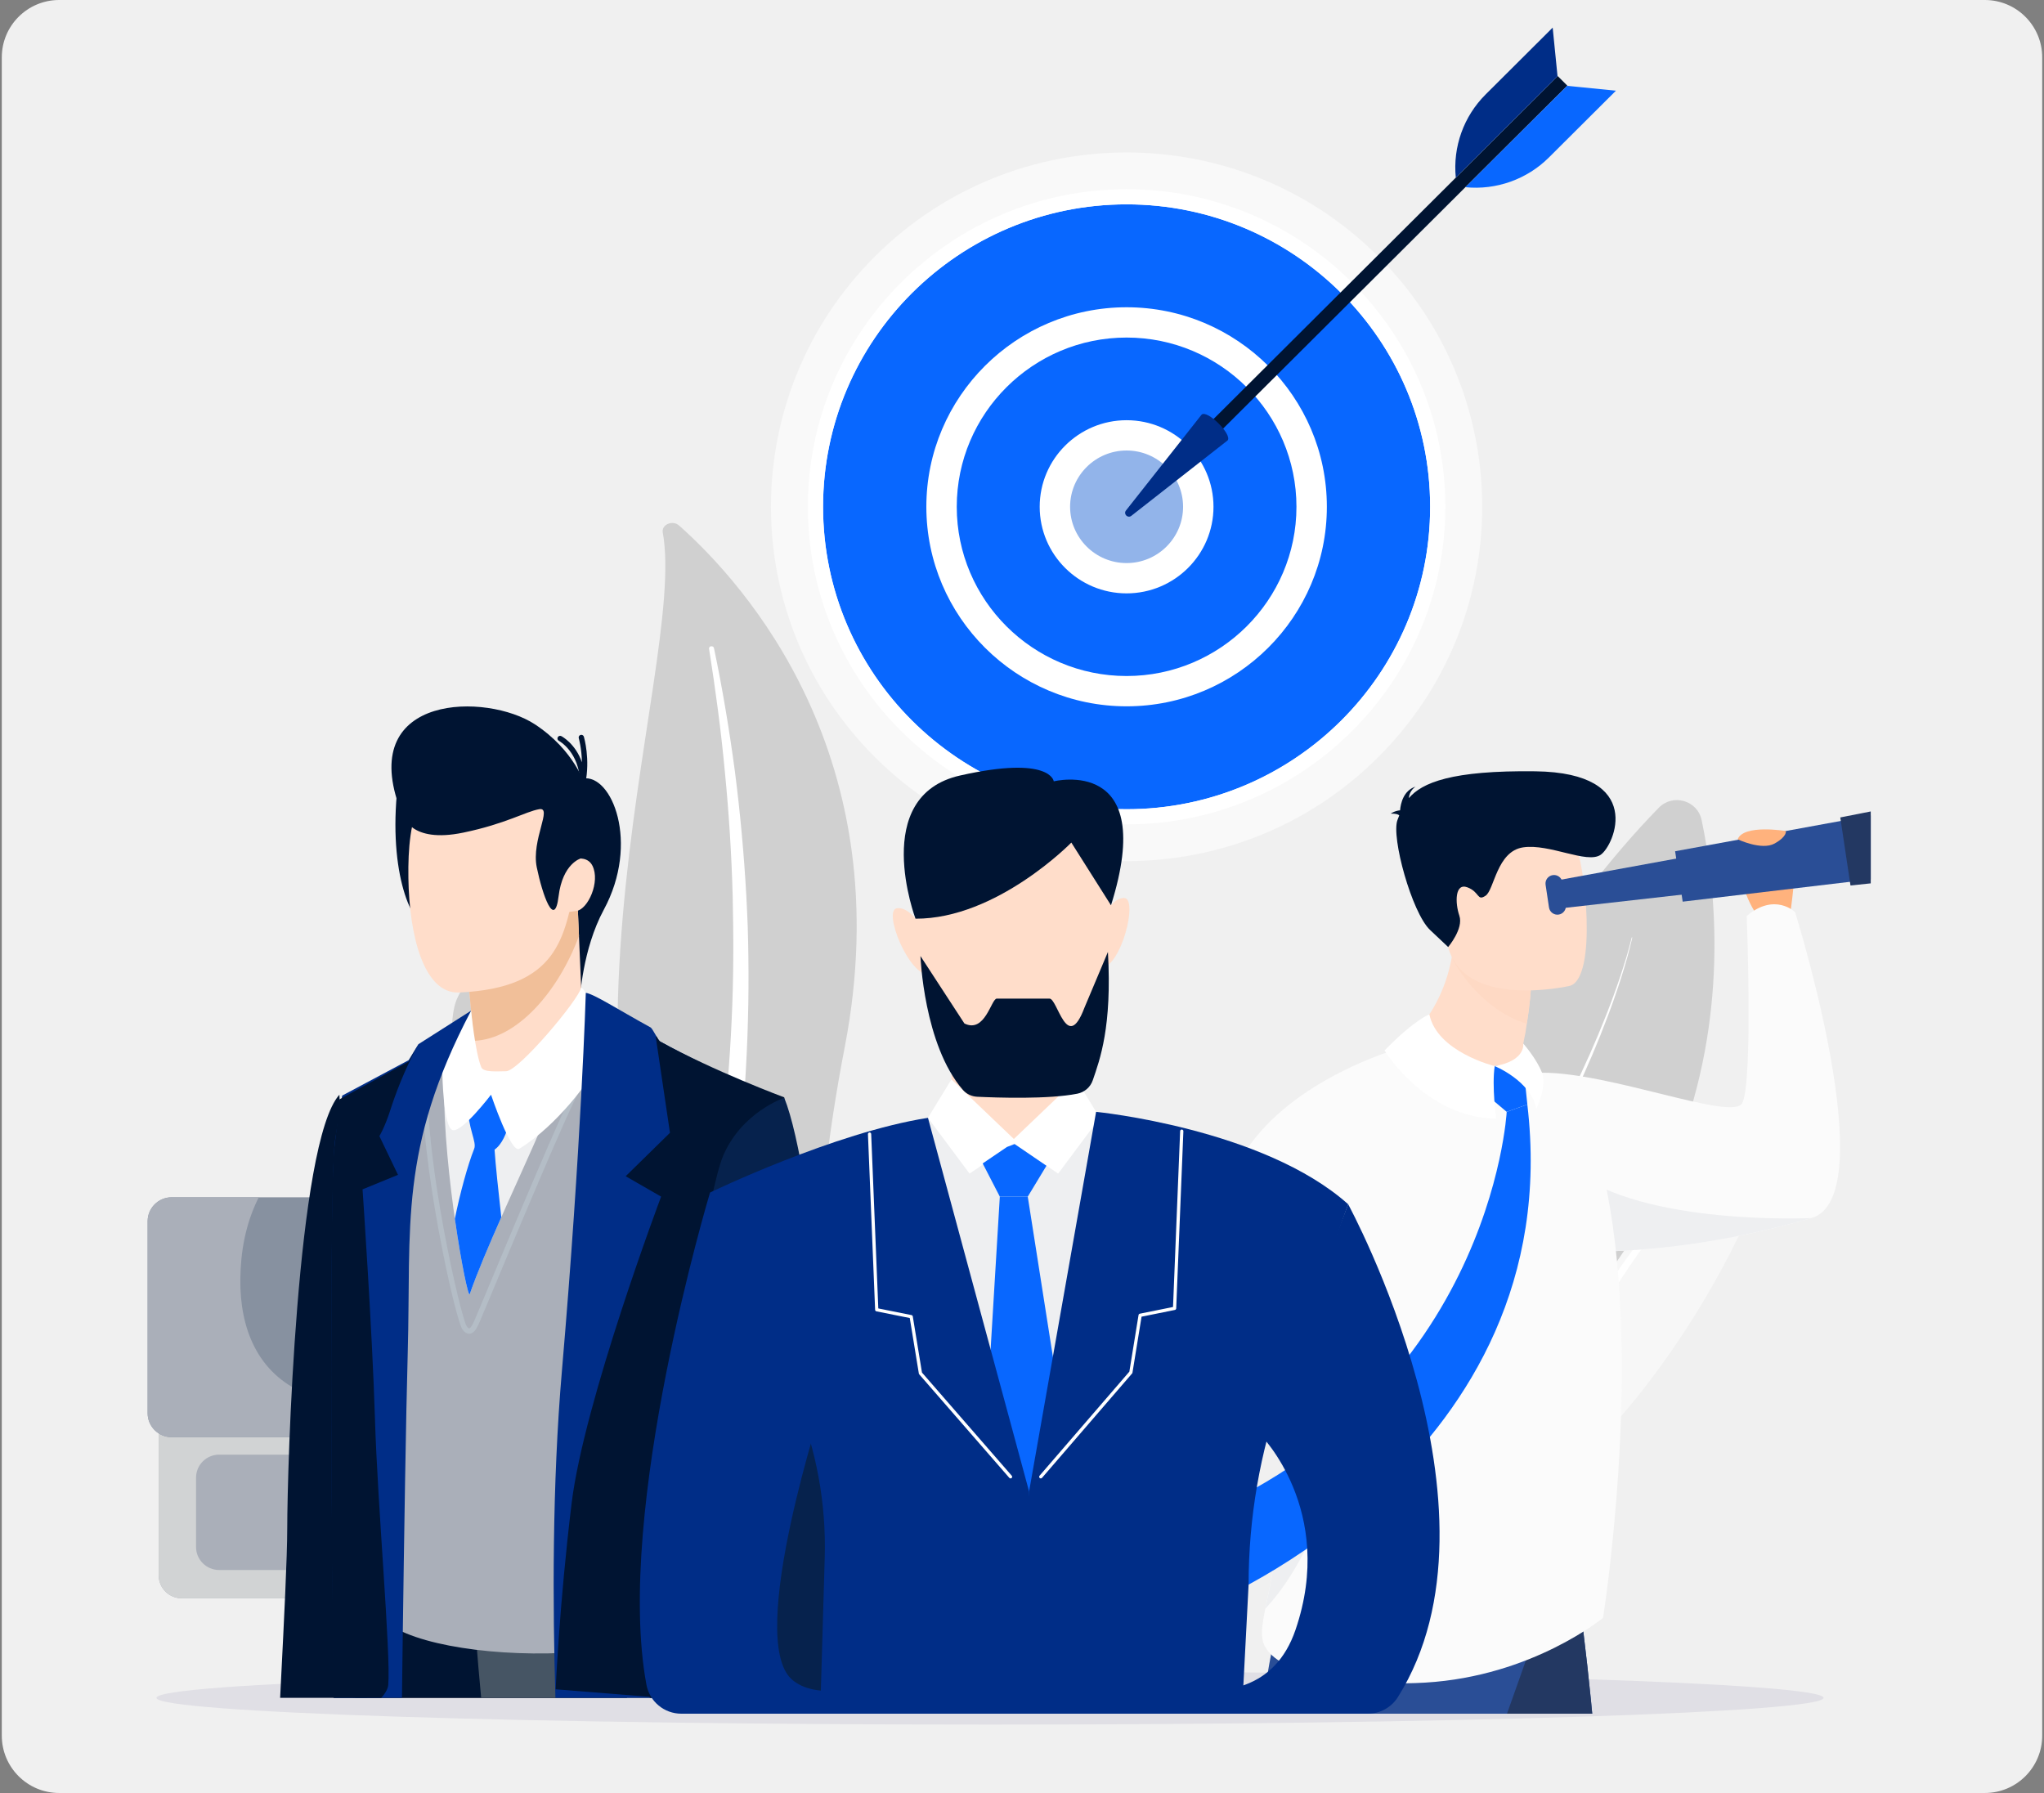<svg xmlns="http://www.w3.org/2000/svg" width="570" height="500" viewBox="0 0 570 500" fill="none"><rect x="0" y="0" width="570" height="500" fill="#808080" stroke="none"/><path d="M0.5 16C0.5 7.164 7.663 0 16.5 0H553.5C562.337 0 569.5 7.164 569.5 16V484C569.5 492.837 562.337 500 553.5 500H16.5C7.663 500 0.5 492.837 0.5 484V16Z" fill="#F0F0F0"></path><path d="M28.5 57.841C28.5 50.197 34.697 44 42.341 44H514.983C522.627 44 528.824 50.197 528.824 57.841V442.159C528.824 449.803 522.627 456 514.983 456H42.341C34.697 456 28.5 449.803 28.5 442.159V57.841Z" fill="#F0F0F0"></path><path d="M136.755 339.164V322.628C136.755 320.373 134.921 318.536 132.648 318.536H99.319C97.056 318.536 95.213 320.363 95.213 322.628V339.164H136.755Z" stroke="#465564" stroke-width="7.45" stroke-miterlimit="10"></path><path d="M495.131 309.256C494.883 308.37 494.601 307.108 493.839 307.27C481.534 309.88 449.448 320.315 432.014 359.778C410.14 409.291 389.607 420.463 370.516 423.669C373.249 425.45 378.592 428.545 385.761 429.93C441.313 440.66 500.45 328.218 495.131 309.256Z" fill="#F7F7F7"></path><path d="M480.279 320.316C476.163 324.904 472.147 329.569 468.321 334.368C464.469 339.147 460.774 344.037 457.25 349.032C453.745 354.039 450.343 359.11 447.178 364.314C443.988 369.504 441.041 374.822 438.102 380.171C435.132 385.501 432.173 390.887 428.614 395.993C425.067 401.091 420.808 405.859 415.732 409.734C414.466 410.698 413.176 411.645 411.837 412.509C410.515 413.397 409.15 414.23 407.77 415.039C404.999 416.644 402.105 418.077 399.109 419.299C393.107 421.728 386.697 423.287 380.225 424.03C379.545 424.108 378.913 423.65 378.815 423.007C378.718 422.376 379.173 421.8 379.835 421.705L379.839 421.704C381.407 421.481 382.97 421.242 384.515 420.937C385.291 420.796 386.056 420.623 386.826 420.464C387.587 420.278 388.359 420.119 389.113 419.91C392.146 419.124 395.111 418.138 397.981 416.947C403.726 414.597 409.108 411.418 413.965 407.724C416.37 405.851 418.621 403.81 420.695 401.61C422.766 399.408 424.657 397.05 426.405 394.585C429.902 389.653 432.877 384.345 435.887 379.036C438.906 373.731 441.977 368.418 445.28 363.238C446.923 360.645 448.616 358.08 450.358 355.546C451.22 354.274 452.11 353.018 452.997 351.762C453.896 350.514 454.804 349.27 455.722 348.034C459.404 343.097 463.246 338.27 467.247 333.569C471.272 328.885 475.431 324.307 479.773 319.89C479.897 319.763 480.109 319.759 480.246 319.878C480.38 319.997 480.392 320.188 480.279 320.316Z" fill="white"></path><path d="M359.232 420.528C356.785 421.546 354.295 419.157 355.213 416.677C365.316 389.375 407.438 281.616 462.572 225.257C466.508 221.232 473.36 223.176 474.521 228.675C481.852 263.427 490.697 365.785 359.232 420.528Z" fill="#D0D0D0"></path><path d="M455.178 261.5C454.35 265.244 453.264 268.919 452.112 272.572C450.945 276.221 449.693 279.843 448.338 283.427C445.65 290.603 442.624 297.653 439.377 304.599C436.125 311.543 432.627 318.372 428.936 325.097C425.244 331.823 421.305 338.411 417.235 344.918L414.144 349.774L410.967 354.575L409.375 356.973L407.738 359.342L404.461 364.076C399.986 370.316 395.456 376.52 390.685 382.541C381.211 394.634 371.169 406.29 360.641 417.494C360.05 418.122 359.061 418.154 358.429 417.567C357.799 416.978 357.766 415.992 358.356 415.363C358.36 415.359 358.371 415.347 358.375 415.343C369.02 404.373 379.194 392.943 388.815 381.062C393.659 375.148 398.267 369.046 402.822 362.906L406.161 358.245L407.829 355.913L409.452 353.55L412.693 348.82L415.85 344.034C420.008 337.619 424.038 331.118 427.824 324.475C431.612 317.833 435.207 311.081 438.561 304.21C441.911 297.336 445.043 290.354 447.841 283.235C449.25 279.681 450.558 276.086 451.781 272.463C452.99 268.837 454.135 265.181 455.02 261.464L455.021 261.462C455.031 261.419 455.074 261.392 455.117 261.403C455.162 261.415 455.188 261.457 455.178 261.5Z" fill="white"></path><path d="M187.716 439.298C187.716 442.84 184.835 445.711 181.28 445.711H50.688C47.133 445.711 44.252 442.84 44.252 439.298V346.21C44.252 342.668 47.133 339.797 50.688 339.797H181.28C184.835 339.797 187.716 342.668 187.716 346.21V439.298Z" fill="#AAAFB9"></path><path d="M61.108 437.816C57.553 437.816 54.672 434.946 54.672 431.404V412.063C54.672 408.521 57.553 405.65 61.108 405.65H187.716V346.21C187.716 342.668 184.835 339.797 181.28 339.797H50.688C47.133 339.797 44.252 342.668 44.252 346.21V439.298C44.252 442.84 47.133 445.711 50.688 445.711H181.28C184.835 445.711 187.716 442.84 187.716 439.298V437.816H61.108Z" fill="#D1D3D4"></path><path d="M190.793 394.101C190.793 397.792 187.79 400.784 184.086 400.784H47.89C44.186 400.784 41.174 397.792 41.174 394.101V340.562C41.174 336.871 44.176 333.879 47.89 333.879H184.077C187.781 333.879 190.783 336.871 190.783 340.562V394.101H190.793Z" fill="#8791A0"></path><path d="M188.688 388.49C183.946 394.316 177.95 394.223 170.784 394.204C143.152 394.12 144.743 394.036 121.049 394.12C106.98 394.167 98.262 394.167 85.073 388.593C71.799 382.991 66.86 370.408 67.019 356.687C67.103 349.072 68.46 341.55 71.781 334.652C71.911 334.391 72.052 334.14 72.183 333.879H47.89C44.186 333.879 41.174 336.871 41.174 340.562V394.101C41.174 397.792 44.176 400.784 47.89 400.784H184.077C187.781 400.784 190.783 397.792 190.783 394.101V385.517C190.138 386.542 189.455 387.549 188.688 388.49Z" fill="#AAAFB9"></path><path d="M125.249 398.417H106.719V413.983H125.249V398.417Z" fill="#465564"></path><path d="M276.079 480.926C404.457 480.926 508.528 477.588 508.528 473.47C508.528 469.351 404.457 466.013 276.079 466.013C147.7 466.013 43.629 469.351 43.629 473.47C43.629 477.588 147.7 480.926 276.079 480.926Z" fill="#E0DFE5"></path><path opacity="0.57" d="M384.297 211.2C423.029 172.61 423.029 110.042 384.297 71.451C345.565 32.861 282.769 32.861 244.037 71.451C205.305 110.042 205.305 172.61 244.037 211.2C282.769 249.791 345.565 249.791 384.297 211.2Z" fill="white"></path><path d="M314.171 225.664C360.92 225.664 398.818 187.904 398.818 141.325C398.818 94.746 360.92 56.987 314.171 56.987C267.422 56.987 229.524 94.746 229.524 141.325C229.524 187.904 267.422 225.664 314.171 225.664Z" fill="#0867FF"></path><path d="M314.17 229.888C265.158 229.888 225.284 190.159 225.284 141.325C225.284 92.492 265.158 52.763 314.17 52.763C363.182 52.763 403.056 92.492 403.056 141.325C403.056 190.159 363.181 229.888 314.17 229.888ZM314.17 56.987C267.497 56.987 229.524 94.82 229.524 141.325C229.524 187.83 267.495 225.664 314.17 225.664C360.844 225.664 398.817 187.83 398.817 141.325C398.815 94.822 360.844 56.987 314.17 56.987Z" fill="white"></path><path d="M314.172 192.742C342.672 192.742 365.777 169.722 365.777 141.325C365.777 112.929 342.672 89.909 314.172 89.909C285.672 89.909 262.567 112.929 262.567 141.325C262.567 169.722 285.672 192.742 314.172 192.742Z" fill="#0867FF"></path><path d="M314.17 196.966C283.377 196.966 258.326 172.006 258.326 141.325C258.326 110.644 283.377 85.684 314.17 85.684C344.963 85.684 370.014 110.644 370.014 141.325C370.014 172.006 344.962 196.966 314.17 196.966ZM314.17 94.132C288.053 94.132 266.805 115.303 266.805 141.325C266.805 167.347 288.053 188.517 314.17 188.517C340.287 188.517 361.535 167.347 361.535 141.325C361.535 115.303 340.286 94.132 314.17 94.132Z" fill="white"></path><path d="M314.167 161.246C325.209 161.246 334.16 152.327 334.16 141.326C334.16 130.324 325.209 121.405 314.167 121.405C303.125 121.405 294.174 130.324 294.174 141.326C294.174 152.327 303.125 161.246 314.167 161.246Z" fill="#92B4EA"></path><path d="M314.166 165.47C300.805 165.47 289.934 154.638 289.934 141.325C289.934 128.012 300.805 117.181 314.166 117.181C327.528 117.181 338.399 128.012 338.399 141.325C338.399 154.638 327.528 165.47 314.166 165.47ZM314.166 125.629C305.479 125.629 298.413 132.669 298.413 141.325C298.413 149.981 305.479 157.021 314.166 157.021C322.854 157.021 329.92 149.981 329.92 141.325C329.92 132.669 322.852 125.629 314.166 125.629Z" fill="white"></path><path d="M434.399 21.217L437.071 23.879L335.851 124.731L333.177 122.069L434.399 21.217Z" fill="#001432"></path><path d="M335.073 115.643C336.606 114.116 343.836 121.319 342.302 122.846L315.488 143.85C314.497 144.626 313.214 143.347 313.992 142.36L335.073 115.643Z" fill="#002D87"></path><path d="M437.015 23.938L450.632 25.287L431.937 43.913C425.811 50.015 417.262 53.059 408.644 52.206L437.015 23.938Z" fill="#0867FF"></path><path d="M434.342 21.274L432.988 7.707L414.294 26.333C408.168 32.437 405.115 40.954 405.971 49.542L434.342 21.274Z" fill="#002D87"></path><path d="M127.577 278.24C128.099 277.159 128.752 275.6 129.685 275.984C144.764 282.201 183.238 303.078 196.312 357.896C212.714 426.673 236.294 445.813 259.882 454.374C255.985 456.03 248.46 458.77 239 458.886C165.712 459.783 116.404 301.396 127.577 278.24Z" fill="#D0D0D0"></path><path d="M143.939 295.917C148.122 302.776 152.16 309.71 155.923 316.773C159.726 323.817 163.3 330.966 166.635 338.21C169.941 345.466 173.101 352.779 175.929 360.21C178.793 367.627 181.316 375.153 183.821 382.716C186.37 390.262 188.892 397.879 192.245 405.273C195.584 412.655 199.907 419.778 205.478 425.943C206.869 427.478 208.294 428.996 209.799 430.419C211.277 431.868 212.824 433.257 214.396 434.618C217.556 437.328 220.91 439.842 224.446 442.11C231.533 446.63 239.341 450.124 247.417 452.584C248.267 452.843 249.177 452.4 249.451 451.595C249.719 450.804 249.274 449.959 248.453 449.683L248.446 449.681C246.499 449.03 244.563 448.358 242.665 447.608C241.709 447.248 240.774 446.847 239.829 446.463C238.901 446.046 237.957 445.663 237.043 445.219C233.36 443.504 229.808 441.545 226.428 439.347C219.651 434.989 213.527 429.649 208.195 423.769C205.563 420.799 203.166 417.652 201.035 414.341C198.905 411.027 197.041 407.554 195.386 403.978C192.071 396.821 189.509 389.302 186.902 381.773C184.285 374.246 181.601 366.699 178.593 359.267C177.099 355.549 175.536 351.856 173.903 348.192C173.098 346.356 172.255 344.534 171.416 342.71C170.559 340.895 169.691 339.084 168.808 337.282C165.26 330.075 161.482 322.973 157.472 315.995C153.427 309.034 149.188 302.179 144.677 295.488C144.548 295.297 144.28 295.241 144.077 295.363C143.887 295.485 143.825 295.729 143.939 295.917Z" fill="white"></path><path d="M184.823 148.489C184.422 146.281 187.566 144.943 189.369 146.544C207.669 162.802 251.172 211.052 235.592 291.866C216.044 393.26 238.668 431.398 268.037 455.257C268.037 455.257 226.659 442.982 202.211 404.227C142.181 309.073 191.953 187.758 184.823 148.489Z" fill="#D0D0D0"></path><path d="M197.728 180.887C199.537 192.327 201.085 203.791 202.147 215.289C203.278 226.78 204.006 238.296 204.318 249.814C204.58 261.333 204.591 272.854 204.038 284.358C203.545 295.864 202.482 307.339 201.367 318.856C200.327 330.372 199.205 341.969 199.45 353.699C199.682 365.406 201.531 377.277 205.831 388.502C206.906 391.3 208.045 394.093 209.362 396.798C210.621 399.527 212.02 402.207 213.475 404.865C216.415 410.169 219.767 415.314 223.544 420.22C231.127 430.017 240.429 438.806 250.785 446.34C251.875 447.134 253.5 447.01 254.416 446.067C255.316 445.14 255.196 443.766 254.158 442.966L254.151 442.961C251.692 441.067 249.262 439.151 246.937 437.147C245.756 436.161 244.629 435.132 243.479 434.122C242.375 433.075 241.224 432.065 240.158 430.99C235.814 426.753 231.818 422.258 228.227 417.528C220.997 408.11 215.356 397.707 211.227 386.989C209.232 381.607 207.697 376.108 206.657 370.527C205.622 364.943 205.081 359.283 204.912 353.591C204.575 342.201 205.576 330.715 206.519 319.194C207.446 307.667 208.286 296.081 208.573 284.481C208.736 278.683 208.777 272.882 208.698 267.084C208.679 264.184 208.594 261.286 208.515 258.388C208.404 255.491 208.276 252.595 208.118 249.7C207.468 238.121 206.41 226.564 204.93 215.053C203.388 203.549 201.493 192.083 199.093 180.699C199.024 180.373 198.663 180.159 198.288 180.218C197.924 180.274 197.679 180.572 197.728 180.887Z" fill="white"></path><g clip-path="url(#clip0_472_6668)"><path d="M162.52 217.094C170.626 215.742 178.463 235.035 168.376 253.692C162.409 264.726 161.733 278.464 161.733 278.464L142.592 221.822L162.52 217.094Z" fill="#001432"></path><path d="M111.182 216.756C107.803 242.093 114.561 257.632 118.95 258.308C123.339 258.984 129.421 219.46 129.421 219.46L111.182 216.756Z" fill="#001432"></path><path d="M94.647 305.275C82.699 318.527 80.103 409.804 80.103 426.112C80.103 442.421 76.397 499.131 77.138 501.357C77.878 503.582 103.821 504.323 103.821 504.323L94.647 305.275Z" fill="#001432"></path><path d="M98.635 432.782C98.635 432.782 97.895 533.6 100.116 602.545C101.838 655.937 100.857 748.586 100.857 748.586C100.857 748.586 111.975 753.034 120.868 751.553C129.761 750.071 143.104 748.586 143.104 748.586C143.104 748.586 154.963 632.2 157.928 610.7C160.894 589.203 180.165 443.162 176.459 443.162C172.749 443.162 98.635 432.782 98.635 432.782Z" fill="#3A384D"></path><path d="M176.455 443.162C172.749 443.162 100.364 431.3 100.364 431.3C100.364 431.3 98.387 471.702 98.757 526.931C118.988 607.78 133.406 699.412 136.152 749.41C140.178 748.91 143.104 748.586 143.104 748.586C143.104 748.586 154.963 632.2 157.928 610.7C160.89 589.203 180.161 443.162 176.455 443.162Z" fill="#001432"></path><path d="M204.028 431.516C214.643 486.486 213.748 747.181 213.748 747.181C213.748 747.181 198.877 756.241 187.385 755.658C179.207 755.245 170.853 750.388 170.853 750.388C170.853 750.388 149.016 576.173 142.312 538.605C135.608 501.037 131.895 445.542 131.895 445.542L204.028 431.516Z" fill="#465564"></path><path d="M162.744 287.485C186.091 292.303 208.324 302.312 209.808 303.793C211.289 305.275 207.583 408.319 207.583 435.007C207.583 465.51 128.278 465.895 109.008 453.293C87.084 438.955 99.374 354.204 99.374 337.155C99.374 320.106 102.71 308.615 102.71 308.615C102.71 308.615 138.286 292.306 143.103 290.451C147.919 288.596 162.744 287.485 162.744 287.485Z" fill="#AAAFB9"></path><path d="M123.833 302.312C123.585 326.775 130.343 362.758 130.997 360.877C137.172 343.087 153.974 310.222 155.703 301.571C144.337 306.263 123.833 302.312 123.833 302.312Z" fill="#EEEFF1"></path><path d="M154.693 300.13C152.076 301.827 145.821 304.782 139.397 304.782C135.515 304.782 132.852 300.953 132.632 295.121L129.67 263.773C129.21 258.901 132.819 254.54 137.69 254.08L150.235 252.893C155.106 252.433 160.185 237.142 160.645 242.014L162.712 290.433C163.172 295.308 159.901 296.75 154.693 300.13Z" fill="#FFDDCA"></path><path d="M161.454 260.998L160.645 242.017C160.185 237.146 155.106 252.437 150.235 252.897L137.69 254.084C132.819 254.544 129.21 258.905 129.67 263.777L132.169 290.25C144.243 289.836 155.789 276.35 161.454 260.998Z" fill="#F1BF99"></path><path d="M160.493 245.696C157.564 261.472 155.515 275.526 128.07 276.774C118.163 277.224 114.108 260.836 113.885 244.793C113.659 228.578 116.359 212.812 136.629 212.812C152.837 212.816 163.419 229.93 160.493 245.696Z" fill="#FFDDCA"></path><path d="M137.913 320.598C142.111 317.632 142.855 308.245 142.855 308.245L139.987 303.865C138.218 303.847 136.489 303.772 134.857 303.66L130.256 307.256C130.504 314.918 133.017 318.391 132.233 320.354C130.432 324.855 128.268 332.819 126.845 339.877C128.649 352.515 130.655 361.863 130.997 360.881C133.06 354.934 136.313 347.301 139.793 339.453C139.027 332.628 138.171 324.578 137.913 320.598Z" fill="#0867FF"></path><g opacity="0.5"><path d="M130.846 371.922C130.195 371.922 129.573 371.538 128.987 370.779C126.989 368.18 116.981 323.09 117.901 301.169L119.382 301.23C118.43 323.924 128.635 367.867 130.163 369.873C130.501 370.312 130.752 370.452 130.867 370.438C131.327 370.384 131.96 368.985 132.197 368.457C132.284 368.266 132.363 368.093 132.431 367.953C132.553 367.705 133.808 364.696 135.544 360.536C142.115 344.792 157.503 307.921 160.444 303.211L161.702 303.998C158.823 308.604 143.47 345.396 136.913 361.108C134.818 366.134 133.883 368.367 133.757 368.615C133.696 368.741 133.624 368.892 133.549 369.064C133.064 370.136 132.334 371.757 131.036 371.908C130.975 371.919 130.91 371.922 130.846 371.922Z" fill="#BDCCD4"></path></g><path d="M131.377 281.836L126.046 290.361L123.354 299.206C123.354 299.206 123.587 314.666 126.305 315.162C129.022 315.655 136.927 305.278 136.927 305.278C136.927 305.278 142.488 321.814 144.831 320.35C155.547 313.674 164.458 301.277 166.572 297.12C169.034 292.285 170.688 289.29 170.688 289.29C170.688 289.29 163.056 275.39 162.068 275.39C161.449 278.726 144.619 298.728 141.125 298.728C138.778 298.728 134.828 299.119 134.209 297.617C132.477 293.414 131.377 281.836 131.377 281.836Z" fill="white"></path><path d="M163.361 276.864C165.745 277.231 172.229 281.47 181.396 286.496C182.064 286.863 183.437 290.077 184.113 290.451C199.193 298.792 216.972 306.267 216.972 306.267C216.972 306.267 214.995 412.029 214.995 433.774C214.995 455.519 216.972 506.422 216.972 506.422C216.972 506.422 205.555 511.438 187.819 513.836C169.537 516.306 157.186 517.791 157.186 517.791C157.186 517.791 151.255 445.635 156.69 382.378C162.125 319.113 163.361 276.864 163.361 276.864Z" fill="#002D87"></path><path d="M131.376 281.836C111.117 320.386 114.69 342.095 113.705 377.182C112.716 412.27 111.606 513.214 111.606 513.214C111.606 513.214 97.4 510.618 94.93 509.137C92.461 507.656 91.472 330.234 93.449 317.877C95.426 305.523 95.426 305.523 95.426 305.523L113.957 295.639L116.674 291.192L131.376 281.836Z" fill="#002D87"></path><path d="M154.961 471.083L215.911 475.98C215.441 461.056 214.995 444.114 214.995 433.77C214.995 412.025 218.701 306.015 218.701 306.015C218.701 306.015 199.193 298.789 184.113 290.447C183.837 290.293 183.438 289.656 183.021 288.937L182.877 289.211L186.831 315.899L174.48 328.008L184.361 333.693C184.361 333.693 162.869 390.773 159.407 419.191C155.949 447.609 154.961 471.083 154.961 471.083Z" fill="#001432"></path><path d="M116.669 291.192L113.951 296.049L94.651 306.573C94.651 306.573 94.558 309.337 93.199 320.403C92.045 329.784 92.132 424.23 93.113 482C100.824 478.234 107.934 473.738 108.268 469.847C109.008 461.212 105.302 420.189 104.562 395.631C103.821 371.073 101.104 331.668 101.104 331.668L110.986 327.62L105.798 316.829C105.798 316.829 107.279 314.399 108.764 309.812C110.245 305.226 112.466 299.018 116.669 291.192Z" fill="#001432"></path><path d="M214.996 310.096C190.168 321.587 181.275 376.072 179.05 404.615C177.137 429.15 182.777 514.519 187.821 513.836C205.556 511.438 216.973 506.422 216.973 506.422C216.973 506.422 214.996 455.519 214.996 433.774C214.996 414.74 216.509 331.334 216.887 310.833L214.996 310.096Z" fill="#001432"></path><path d="M218.702 306.141C227.102 326.897 234.284 411.652 234.885 438.344C235.503 465.895 236.491 503.704 236.491 503.704C236.491 503.704 204.87 506.671 200.423 506.671C198.198 505.002 196.099 473.927 192.393 427.227C188.687 380.523 197.882 331.23 201.656 322.331C206.843 310.096 218.702 306.141 218.702 306.141Z" fill="#06224D"></path><path d="M155.581 241.183C155.581 241.183 162.993 236.984 165.215 241.431C167.44 245.879 163.978 253.541 160.768 254.033C157.554 254.526 155.333 254.526 155.333 254.526L155.581 241.183Z" fill="#FFDDCA"></path><path d="M162.503 219.072C162.478 219.072 162.456 219.072 162.431 219.068C162.054 219.032 161.766 218.719 161.759 218.342C161.637 209.706 155.911 206.628 155.853 206.596C155.49 206.405 155.35 205.959 155.537 205.596C155.727 205.233 156.173 205.089 156.536 205.28C156.741 205.388 160.469 207.39 162.277 212.575C162.219 208.713 161.41 205.902 161.4 205.862C161.285 205.47 161.508 205.057 161.903 204.942C162.295 204.827 162.708 205.05 162.823 205.445C162.899 205.697 164.624 211.694 163.229 218.482C163.157 218.827 162.852 219.072 162.503 219.072Z" fill="#001432"></path><path d="M111.184 224.526C100.375 193.447 135.71 193.171 149.157 201.986C160.276 209.278 163.115 218.914 163.115 218.914L161.958 239.393C161.958 239.393 156.893 240.745 155.764 249.978C154.639 259.211 151.26 249.528 149.686 241.87C148.111 234.212 154.19 224.979 150.362 225.655C146.533 226.331 141.131 229.707 129.196 232.188C114.347 235.269 112.535 227.46 112.535 227.46L111.184 224.526Z" fill="#001432"></path></g><g clip-path="url(#clip1_472_6668)"><g clip-path="url(#clip2_472_6668)"><path d="M490.417 255.947C490.417 255.947 481.616 243.532 488.766 240.075C495.916 236.619 499.535 238.746 500.201 241.709C500.867 244.677 498.916 256.848 498.916 256.848L490.417 255.947Z" fill="#FFB27D"></path><path d="M505.146 339.676C491.853 343.525 479.518 345.949 468.307 347.37C457.663 348.719 448.03 349.163 439.548 349.06C437.27 349.035 435.082 348.971 432.972 348.874C410.696 347.834 397.976 343.202 397.976 343.202C397.976 343.202 413.654 299.216 430.005 299.14C449.19 299.057 483.141 312.73 485.843 307.627C488.885 301.872 487.102 255.43 487.102 255.43C494.924 248.792 500.579 254.344 500.579 254.344C500.579 254.344 525.465 333.79 505.146 339.676Z" fill="#FBFBFB"></path><path d="M505.146 339.676C491.853 343.525 479.518 345.949 468.307 347.37C457.663 348.719 448.03 349.163 439.548 349.06C432.827 333.535 427.488 317.518 438.677 326.344C458.418 341.918 505.146 339.676 505.146 339.676Z" fill="#EEEFF1"></path><path d="M444.576 484.165C445.486 495.082 446.13 506.371 446.156 516.572C446.267 564.99 450.578 623.06 451.039 634.29C451.84 653.792 451.231 685.142 451.231 685.142C451.231 685.142 444.38 693.139 429.213 691.241C429.213 691.241 412.302 647.94 404.679 601.284C404.559 600.517 404.434 599.75 404.316 598.978C403.354 592.803 402.283 585.744 401.145 578.126C393.558 527.108 383.188 451.228 383.188 451.228L438.409 432.063C438.401 432.064 442.305 456.957 444.576 484.165Z" fill="#2A4E96"></path><path d="M444.577 484.165C432.806 510.38 410.2 558.777 401.141 578.126C393.554 527.108 383.184 451.229 383.184 451.229L438.405 432.064C438.401 432.064 442.305 456.957 444.577 484.165Z" fill="#233862"></path><path d="M296.277 451.178C296.277 451.178 288.193 462.957 287.676 466.043C287.159 469.13 286.808 480.092 287.939 483.258C289.065 486.424 293.91 473.48 296 471.937C298.091 470.39 294.839 477.004 295.707 477.964C296.575 478.92 300.487 473.802 302.039 472.048C303.59 470.294 302.536 461.822 304.075 456.589C305.609 451.356 296.277 451.178 296.277 451.178Z" fill="#FFB27D"></path><path d="M430.982 447.431C430.982 447.431 389.778 566.2 366.749 618.827C343.721 671.453 336.353 686.24 336.353 686.24C336.353 686.24 319.536 681.562 317.618 677.382C317.618 677.382 318.421 580.324 334.871 554.973C344.164 540.647 352.573 499.686 351.72 485.759C350.867 471.828 359.8 437.441 359.8 437.441L430.982 447.431Z" fill="#2A4E96"></path><path d="M447.03 451.158C447.03 451.158 427.424 467.423 397.465 469.218C384.319 470.006 357.971 469 352.699 459.037C351.462 456.7 351.859 453.527 352.843 448.614C355.386 435.856 361.867 411.39 353.744 359.484C352.987 354.654 352.65 350.076 352.669 345.752C352.803 319.754 365.965 302.998 379.701 296.542C413.195 280.79 426.531 296.399 426.531 296.399C426.531 296.399 443.159 306.961 448.116 332.097C458.022 382.386 447.03 451.158 447.03 451.158Z" fill="#FBFBFB"></path><path d="M389.584 292.575C389.584 292.575 406.54 300.608 423.552 296.068C423.552 296.068 426.88 294.844 424.784 291.007C425.5 287.661 425.404 287.967 425.763 285.496C426.704 279.804 426.835 276.56 426.835 276.56L415.947 267.272L405.624 258.389C405.504 282.202 389.584 292.575 389.584 292.575Z" fill="#FFDDCA"></path><path d="M405.061 267.473C405.061 267.473 411.885 281.181 425.759 285.496C426.699 279.804 427.084 273.908 427.084 273.908L415.943 267.273L405.061 267.473Z" fill="#FED9C4"></path><path d="M437.796 274.915C437.796 274.915 407.75 281.882 403.669 263.415C399.587 244.948 392.96 233.411 411.975 228.182C430.986 222.954 436.285 229.191 439.173 235.027C442.051 240.863 445.504 272.628 437.796 274.915Z" fill="#FFDDCA"></path><path d="M390.205 227.377C389.907 227.08 389.256 226.868 387.836 226.884C387.836 226.884 388.922 226.103 390.432 225.966C390.599 223.979 391.417 220.43 394.748 219.361C394.748 219.361 392.993 220.45 392.891 222.558C396.55 218.274 404.761 214.79 428.164 215.089C459 215.484 450.183 235.774 446.366 238.375C442.549 240.976 432.127 235.222 424.766 236.296C417.405 237.369 416.702 248.146 414.288 249.776C411.873 251.406 412.69 248.752 409.193 247.441C405.696 246.131 405.741 251.777 406.965 255.368C408.189 258.96 403.838 264.091 403.838 264.091C403.838 264.091 403.838 264.091 398.787 259.326C393.735 254.561 387.874 233.365 389.716 228.643C389.878 228.223 390.039 227.8 390.205 227.377Z" fill="#001432"></path><path d="M486.276 247.537L434.643 253.372L433.482 245.641L484.589 236.291L486.276 247.537Z" fill="#2A4E96"></path><path d="M525.423 244.774L469.243 251.439L467.132 237.384L522.786 227.203L525.423 244.774Z" fill="#2A4E96"></path><path d="M563.483 241.936L516.039 246.932L513.19 227.955L559.998 218.744L563.483 241.936Z" fill="#233862"></path><path d="M434.657 255.045C433.363 255.241 432.152 254.349 431.96 253.056L431.011 246.731C430.815 245.438 431.708 244.233 433.002 244.037C434.297 243.841 435.507 244.733 435.699 246.026L436.648 252.35C436.845 253.643 435.951 254.853 434.657 255.045Z" fill="#2A4E96"></path><path d="M352.844 448.618C355.387 435.861 361.867 411.394 353.744 359.488C352.987 354.658 352.651 350.08 352.669 345.756L352.673 345.756C364.008 343.583 382.781 354.12 382.781 354.12C382.781 354.12 378.834 420.83 352.844 448.618Z" fill="#EEEFF1"></path><path d="M389.584 292.575C389.584 292.575 360.776 300.665 347.419 320.914C334.062 341.162 312.19 370.028 307.332 379.846C302.471 389.664 292.841 454.039 292.841 454.039C292.841 454.039 294.115 455.942 298.692 456.652C303.072 457.329 305.984 455.27 305.984 455.27C305.984 455.27 323.576 416.457 329.73 397.344C332.285 389.403 387.027 353.309 409.107 354.16C417.781 354.489 389.584 292.575 389.584 292.575Z" fill="#FBFBFB"></path><path d="M484.565 234.048C484.565 234.048 491.273 237.245 494.88 235.224C498.486 233.199 497.997 231.744 497.997 231.744C497.997 231.744 486.264 229.767 484.565 234.048Z" fill="#FFB27D"></path><path d="M420.167 310.055C420.167 310.055 415.741 392.579 326.873 425.718L318.963 446.36L336.747 447.498C336.747 447.498 437.588 406.592 425.919 308.003L420.167 310.055Z" fill="#0867FF"></path><path d="M416.824 297.302L412.652 298.154L413.286 304.249L420.168 310.055L425.923 308.003L425.044 299.545L420.482 296.921L416.824 297.302Z" fill="#0867FF"></path><path d="M398.603 282.879C398.603 282.879 394.619 284.225 386.097 292.938C386.097 292.938 397.422 311.649 417.24 311.968C417.24 311.968 415.973 302.869 416.824 297.306C416.824 297.302 400.734 293.369 398.603 282.879Z" fill="white"></path><path d="M416.823 297.302C416.823 297.302 426.901 301.376 428.43 309.195C428.43 309.195 431.478 303.038 430.005 299.144C428.528 295.251 424.779 291.007 424.779 291.007C424.779 291.007 425.61 295.793 416.823 297.302Z" fill="white"></path></g></g><path d="M340.16 477.889L324.526 314.665C286.979 300.839 239.635 316.292 239.635 316.292L232.324 477.889H340.16Z" fill="#EEEFF1"></path><path d="M265.756 287.014L265.051 310.184C264.981 312.475 266.408 314.54 268.577 315.303C274.523 317.392 286.831 320.569 298.496 316.408C300.849 315.569 302.265 313.169 301.902 310.705L298.405 287.016H265.756V287.014Z" fill="#FFDDCA"></path><path d="M272.378 477.889C276.515 473.767 278.814 470.815 278.814 470.815L273.916 456.989C273.916 456.989 233.919 479.76 220.859 468.375C207.799 456.989 229.838 390.3 229.838 390.3L198.004 332.556C198.004 332.556 171.283 421.317 180.269 469.82C181.134 474.49 185.219 477.888 189.984 477.888H272.378V477.889Z" fill="#002D87"></path><path d="M265.327 300.998L283.501 318.357L270.378 327.275L258.775 311.717L265.327 300.998Z" fill="white"></path><path d="M300.135 300.998L281.962 318.357L295.085 327.275L306.687 311.717L300.135 300.998Z" fill="white"></path><path d="M253.864 244.724C253.864 244.724 257.945 286.202 266.924 296.774C266.924 296.774 293.861 299.214 303.655 293.521C303.655 293.521 310.594 272.783 309.777 245.131C309.777 245.131 311.115 219.967 283.249 217.885C250.599 215.445 253.864 244.724 253.864 244.724Z" fill="#FFDDCA"></path><path d="M306.921 257.736C306.921 257.736 309.369 250.417 313.45 250.417C317.532 250.417 312.634 269.936 306.921 269.936V257.736Z" fill="#FFDDCA"></path><path d="M257.578 259.658C257.578 259.658 254.161 252.734 250.117 253.283C246.073 253.83 253.567 272.514 259.229 271.746L257.578 259.658Z" fill="#FFDDCA"></path><path d="M256.682 266.607C256.682 266.607 257.596 291.382 268.534 303.949C269.538 305.102 270.989 305.773 272.519 305.846C278.102 306.113 292.372 306.592 300.419 304.994C302.422 304.596 304.071 303.19 304.73 301.264C306.708 295.486 310.142 286.373 308.962 265.463L302.397 281.049C297.534 293.929 294.895 278.294 292.637 278.477H277.944C276.396 278.601 274.679 288.236 268.941 285.413L256.682 266.607Z" fill="#001432"></path><path d="M298.758 234.964C298.758 234.964 277.961 256.275 255.302 256.192C255.302 256.192 242.436 221.951 267.741 216.259C293.045 210.566 293.861 217.886 293.861 217.886C293.861 217.886 322.982 210.613 309.819 252.457L298.758 234.964Z" fill="#001432"></path><path d="M305.652 477.889H381.435C384.846 477.889 388.018 476.137 389.825 473.255C422.476 421.205 375.949 335.81 375.949 335.81L351.461 400.059C351.461 400.059 372.683 421.205 361.256 454.549C349.828 487.893 303.302 461.868 303.302 461.868L304.934 477.32C304.934 477.322 305.186 477.529 305.652 477.889Z" fill="#002D87"></path><path d="M280.817 319.841L274.036 324.438L278.816 333.699H286.608L291.816 325.089L282.942 319.041L280.817 319.841Z" fill="#0867FF"></path><path d="M278.815 333.698L273.525 421.439L286.978 445.675L300.517 422.314L286.607 333.698H278.815Z" fill="#0867FF"></path><path d="M221.871 390.224C227.661 404.215 230.427 419.265 229.987 434.392L228.722 477.889H290.097L286.976 415.924L258.776 311.725C232.656 315.792 198.004 332.557 198.004 332.557L221.871 390.224Z" fill="#002D87"></path><path d="M346.322 477.889L348.195 441.803C348.195 423.328 351.359 404.987 357.549 387.572L375.948 335.812C352.277 314.666 305.663 310.054 305.663 310.054L286.977 415.925V477.889H346.322Z" fill="#002D87"></path><path d="M281.806 412.278C281.68 412.278 281.554 412.225 281.465 412.122L256.339 383.25C256.284 383.188 256.248 383.11 256.234 383.028L253.701 367.552L244.402 365.689C244.197 365.647 244.048 365.473 244.04 365.266L242.04 316.274C242.03 316.025 242.224 315.815 242.474 315.805C242.732 315.796 242.934 315.988 242.944 316.237L244.929 364.875L254.187 366.731C254.371 366.768 254.514 366.915 254.544 367.1L257.107 382.757L282.149 411.534C282.312 411.721 282.292 412.006 282.104 412.169C282.018 412.242 281.912 412.278 281.806 412.278Z" fill="white"></path><path d="M290.236 412.278C290.13 412.278 290.025 412.242 289.939 412.167C289.75 412.003 289.73 411.715 289.894 411.527L314.937 382.506L317.499 366.716C317.53 366.529 317.672 366.382 317.856 366.344L327.115 364.473L329.099 315.421C329.109 315.17 329.298 314.977 329.57 314.986C329.818 314.997 330.013 315.208 330.003 315.459L328.003 364.868C327.995 365.078 327.845 365.254 327.642 365.295L318.341 367.175L315.808 382.782C315.795 382.866 315.759 382.943 315.704 383.006L290.578 412.124C290.487 412.225 290.361 412.278 290.236 412.278Z" fill="white"></path><defs><clipPath id="clip0_472_6668"><rect width="165" height="308" fill="white" transform="translate(77.04 165.47)"></rect></clipPath><clipPath id="clip1_472_6668"><rect width="215" height="308" fill="white" transform="matrix(-1 0 0 1 521.687 169.889)"></rect></clipPath><clipPath id="clip2_472_6668"><rect width="302.49" height="491.679" fill="white" transform="translate(261.5 231.296) rotate(-5.939)"></rect></clipPath></defs></svg>